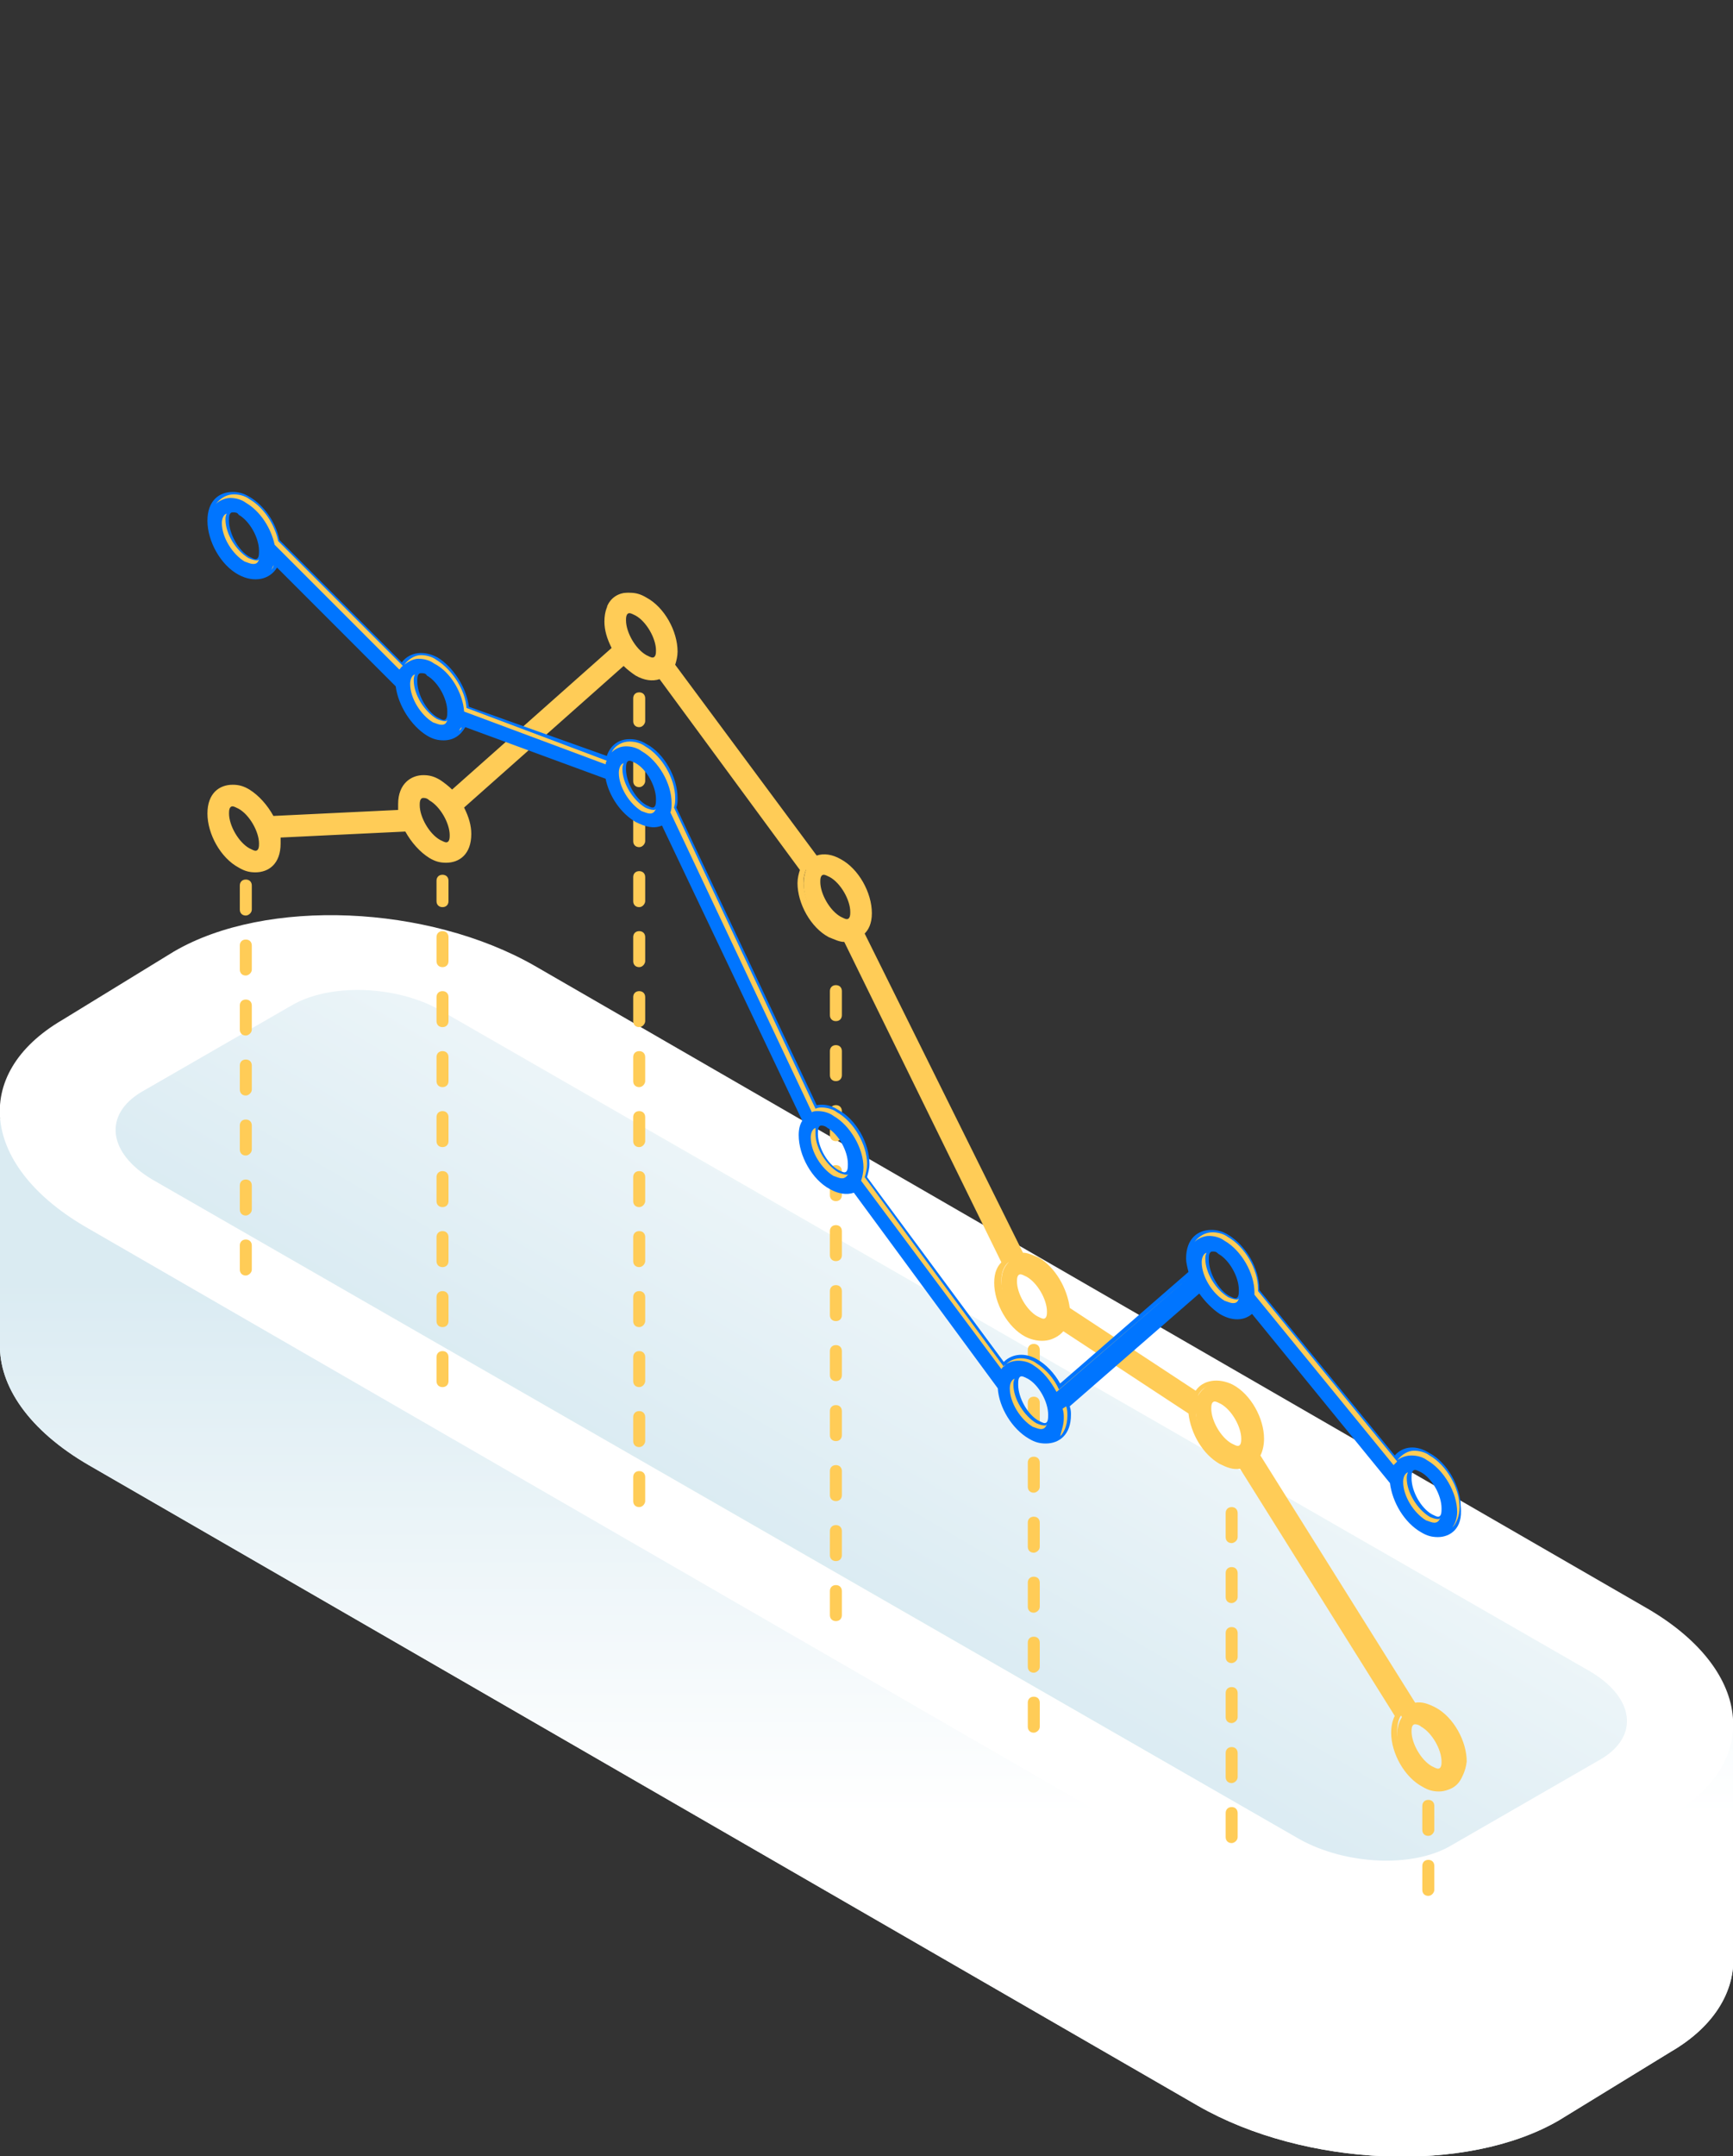 <?xml version="1.0" encoding="UTF-8"?> <svg xmlns="http://www.w3.org/2000/svg" width="160" height="199" viewBox="0 0 160 199" fill="none"><rect x="0" y="0" width="160" height="199" fill="#333333" stroke="none"/> <g clip-path="url(#clip0)"> <path d="M159.999 180.063C160.331 183.496 158.449 186.929 154.242 189.366L143.944 195.678C135.418 200.661 120.47 199.997 110.615 194.349L8.193 135.214C2.657 132.002 -0.111 127.905 -0.001 124.029V103.21L159.999 159.355V180.063Z" fill="url(#paint0_linear)"></path> <path d="M159.999 180.063C160.331 183.496 158.449 186.929 154.242 189.366L143.944 195.678C135.418 200.661 120.47 199.997 110.615 194.349L8.193 135.214C2.657 132.002 -0.111 127.905 -0.001 124.029V103.21L159.999 159.355V180.063Z" fill="url(#paint1_linear)"></path> <path d="M143.943 173.862L154.241 167.55C162.767 162.566 161.77 153.929 151.805 148.281L49.383 89.146C39.528 83.498 24.58 82.834 16.054 87.817L5.756 94.129C-2.77 99.112 -1.773 107.75 8.192 113.398L110.615 172.533C120.469 178.181 135.307 178.735 143.943 173.862Z" fill="white"></path> <path d="M8.193 110.297L110.504 169.432C120.359 175.08 135.307 175.745 143.833 170.761L154.13 164.449C157.341 162.567 159.224 160.13 159.777 157.583C160.442 161.238 158.67 164.892 154.13 167.439L143.943 173.862C135.417 178.845 120.469 178.181 110.615 172.533L8.193 113.287C2.103 109.743 -0.666 105.092 0.22 100.884C0.774 104.206 3.431 107.639 8.193 110.297Z" fill="white"></path> <path d="M133.978 170.318L147.818 162.345C151.362 160.241 150.919 156.697 146.822 154.261L40.856 93.354C36.76 90.918 30.448 90.696 26.905 92.8L13.064 100.774C9.521 102.878 9.964 106.421 14.061 108.858L120.026 169.765C124.234 172.09 130.434 172.422 133.978 170.318Z" fill="url(#paint2_linear)"></path> <path d="M95.444 159.909C95.112 159.909 94.891 159.687 94.891 159.355V157.14C94.891 156.808 95.112 156.586 95.444 156.586C95.776 156.586 95.998 156.808 95.998 157.14V159.355C95.998 159.687 95.666 159.909 95.444 159.909ZM95.444 154.372C95.112 154.372 94.891 154.15 94.891 153.818V151.603C94.891 151.271 95.112 151.049 95.444 151.049C95.776 151.049 95.998 151.271 95.998 151.603V153.818C95.998 154.15 95.666 154.372 95.444 154.372ZM95.444 148.835C95.112 148.835 94.891 148.613 94.891 148.281V146.066C94.891 145.734 95.112 145.512 95.444 145.512C95.776 145.512 95.998 145.734 95.998 146.066V148.281C95.998 148.613 95.666 148.835 95.444 148.835ZM95.444 143.298C95.112 143.298 94.891 143.076 94.891 142.744V140.529C94.891 140.197 95.112 139.975 95.444 139.975C95.776 139.975 95.998 140.197 95.998 140.529V142.744C95.998 143.076 95.666 143.298 95.444 143.298ZM95.444 137.761C95.112 137.761 94.891 137.539 94.891 137.207V134.992C94.891 134.66 95.112 134.438 95.444 134.438C95.776 134.438 95.998 134.66 95.998 134.992V137.207C95.998 137.539 95.666 137.761 95.444 137.761ZM95.444 132.224C95.112 132.224 94.891 132.002 94.891 131.67V129.455C94.891 129.123 95.112 128.901 95.444 128.901C95.776 128.901 95.998 129.123 95.998 129.455V131.67C95.998 132.002 95.666 132.224 95.444 132.224ZM95.444 126.687C95.112 126.687 94.891 126.465 94.891 126.133V124.583C94.891 124.25 95.112 124.029 95.444 124.029C95.776 124.029 95.998 124.25 95.998 124.583V126.133C95.998 126.465 95.666 126.687 95.444 126.687Z" fill="#FFCC57"></path> <path d="M131.87 174.969C131.538 174.969 131.316 174.748 131.316 174.416V172.201C131.316 171.869 131.538 171.647 131.87 171.647C132.202 171.647 132.424 171.869 132.424 172.201V174.416C132.424 174.637 132.202 174.969 131.87 174.969ZM131.87 169.432C131.538 169.432 131.316 169.211 131.316 168.879V166.664C131.316 166.332 131.538 166.11 131.87 166.11C132.202 166.11 132.424 166.332 132.424 166.664V168.879C132.424 169.1 132.202 169.432 131.87 169.432Z" fill="#FFCC57"></path> <path d="M113.714 170.097C113.382 170.097 113.16 169.875 113.16 169.543V167.328C113.16 166.996 113.382 166.774 113.714 166.774C114.046 166.774 114.267 166.996 114.267 167.328V169.543C114.267 169.875 113.935 170.097 113.714 170.097ZM113.714 164.56C113.382 164.56 113.16 164.338 113.16 164.006V161.791C113.16 161.459 113.382 161.237 113.714 161.237C114.046 161.237 114.267 161.459 114.267 161.791V164.006C114.267 164.338 113.935 164.56 113.714 164.56ZM113.714 159.023C113.382 159.023 113.16 158.801 113.16 158.469V156.254C113.16 155.922 113.382 155.7 113.714 155.7C114.046 155.7 114.267 155.922 114.267 156.254V158.469C114.267 158.801 113.935 159.023 113.714 159.023ZM113.714 153.486C113.382 153.486 113.16 153.264 113.16 152.932V150.717C113.16 150.385 113.382 150.163 113.714 150.163C114.046 150.163 114.267 150.385 114.267 150.717V152.932C114.267 153.264 113.935 153.486 113.714 153.486ZM113.714 147.949C113.382 147.949 113.16 147.727 113.16 147.395V145.18C113.16 144.848 113.382 144.626 113.714 144.626C114.046 144.626 114.267 144.848 114.267 145.18V147.395C114.267 147.727 113.935 147.949 113.714 147.949ZM113.714 142.412C113.382 142.412 113.16 142.19 113.16 141.858V139.643C113.16 139.311 113.382 139.089 113.714 139.089C114.046 139.089 114.267 139.311 114.267 139.643V141.858C114.267 142.19 113.935 142.412 113.714 142.412Z" fill="#FFCC57"></path> <path d="M77.175 149.61C76.843 149.61 76.621 149.388 76.621 149.056V146.841C76.621 146.509 76.843 146.288 77.175 146.288C77.507 146.288 77.728 146.509 77.728 146.841V149.056C77.728 149.388 77.507 149.61 77.175 149.61ZM77.175 144.073C76.843 144.073 76.621 143.851 76.621 143.519V141.304C76.621 140.972 76.843 140.751 77.175 140.751C77.507 140.751 77.728 140.972 77.728 141.304V143.519C77.728 143.851 77.507 144.073 77.175 144.073ZM77.175 138.536C76.843 138.536 76.621 138.314 76.621 137.982V135.767C76.621 135.435 76.843 135.214 77.175 135.214C77.507 135.214 77.728 135.435 77.728 135.767V137.982C77.728 138.314 77.507 138.536 77.175 138.536ZM77.175 132.999C76.843 132.999 76.621 132.777 76.621 132.445V130.23C76.621 129.898 76.843 129.677 77.175 129.677C77.507 129.677 77.728 129.898 77.728 130.23V132.445C77.728 132.777 77.507 132.999 77.175 132.999ZM77.175 127.462C76.843 127.462 76.621 127.24 76.621 126.908V124.693C76.621 124.361 76.843 124.14 77.175 124.14C77.507 124.14 77.728 124.361 77.728 124.693V126.908C77.728 127.24 77.507 127.462 77.175 127.462ZM77.175 121.925C76.843 121.925 76.621 121.703 76.621 121.371V119.156C76.621 118.824 76.843 118.603 77.175 118.603C77.507 118.603 77.728 118.824 77.728 119.156V121.371C77.728 121.703 77.507 121.925 77.175 121.925ZM77.175 116.388C76.843 116.388 76.621 116.166 76.621 115.834V113.619C76.621 113.287 76.843 113.066 77.175 113.066C77.507 113.066 77.728 113.287 77.728 113.619V115.834C77.728 116.166 77.507 116.388 77.175 116.388ZM77.175 110.851C76.843 110.851 76.621 110.629 76.621 110.297V108.082C76.621 107.75 76.843 107.528 77.175 107.528C77.507 107.528 77.728 107.75 77.728 108.082V110.297C77.728 110.629 77.507 110.851 77.175 110.851ZM77.175 105.314C76.843 105.314 76.621 105.092 76.621 104.76V102.545C76.621 102.213 76.843 101.991 77.175 101.991C77.507 101.991 77.728 102.213 77.728 102.545V104.76C77.728 105.092 77.507 105.314 77.175 105.314ZM77.175 99.777C76.843 99.777 76.621 99.555 76.621 99.223V97.008C76.621 96.676 76.843 96.454 77.175 96.454C77.507 96.454 77.728 96.676 77.728 97.008V99.223C77.728 99.555 77.507 99.777 77.175 99.777ZM77.175 94.24C76.843 94.24 76.621 94.018 76.621 93.686V91.471C76.621 91.139 76.843 90.918 77.175 90.918C77.507 90.918 77.728 91.139 77.728 91.471V93.686C77.728 94.018 77.507 94.24 77.175 94.24Z" fill="#FFCC57"></path> <path d="M59.015 139.089C58.682 139.089 58.461 138.868 58.461 138.536V136.321C58.461 135.989 58.682 135.767 59.015 135.767C59.347 135.767 59.568 135.989 59.568 136.321V138.536C59.568 138.757 59.347 139.089 59.015 139.089ZM59.015 133.552C58.682 133.552 58.461 133.331 58.461 132.999V130.784C58.461 130.452 58.682 130.23 59.015 130.23C59.347 130.23 59.568 130.452 59.568 130.784V132.999C59.568 133.22 59.347 133.552 59.015 133.552ZM59.015 128.015C58.682 128.015 58.461 127.794 58.461 127.462V125.247C58.461 124.915 58.682 124.693 59.015 124.693C59.347 124.693 59.568 124.915 59.568 125.247V127.462C59.568 127.683 59.347 128.015 59.015 128.015ZM59.015 122.478C58.682 122.478 58.461 122.257 58.461 121.925V119.71C58.461 119.378 58.682 119.156 59.015 119.156C59.347 119.156 59.568 119.378 59.568 119.71V121.925C59.568 122.146 59.347 122.478 59.015 122.478ZM59.015 116.941C58.682 116.941 58.461 116.72 58.461 116.388V114.173C58.461 113.841 58.682 113.619 59.015 113.619C59.347 113.619 59.568 113.841 59.568 114.173V116.388C59.568 116.609 59.347 116.941 59.015 116.941ZM59.015 111.404C58.682 111.404 58.461 111.183 58.461 110.851V108.636C58.461 108.304 58.682 108.082 59.015 108.082C59.347 108.082 59.568 108.304 59.568 108.636V110.851C59.568 111.072 59.347 111.404 59.015 111.404ZM59.015 105.867C58.682 105.867 58.461 105.646 58.461 105.314V103.099C58.461 102.767 58.682 102.545 59.015 102.545C59.347 102.545 59.568 102.767 59.568 103.099V105.314C59.568 105.535 59.347 105.867 59.015 105.867ZM59.015 100.33C58.682 100.33 58.461 100.109 58.461 99.777V97.562C58.461 97.23 58.682 97.008 59.015 97.008C59.347 97.008 59.568 97.23 59.568 97.562V99.777C59.568 99.998 59.347 100.33 59.015 100.33ZM59.015 94.793C58.682 94.793 58.461 94.572 58.461 94.24V92.025C58.461 91.693 58.682 91.471 59.015 91.471C59.347 91.471 59.568 91.693 59.568 92.025V94.24C59.568 94.461 59.347 94.793 59.015 94.793ZM59.015 89.257C58.682 89.257 58.461 89.035 58.461 88.703V86.488C58.461 86.156 58.682 85.934 59.015 85.934C59.347 85.934 59.568 86.156 59.568 86.488V88.703C59.568 88.924 59.347 89.257 59.015 89.257ZM59.015 83.719C58.682 83.719 58.461 83.498 58.461 83.166V80.951C58.461 80.619 58.682 80.397 59.015 80.397C59.347 80.397 59.568 80.619 59.568 80.951V83.166C59.568 83.387 59.347 83.719 59.015 83.719ZM59.015 78.182C58.682 78.182 58.461 77.961 58.461 77.629V75.414C58.461 75.082 58.682 74.86 59.015 74.86C59.347 74.86 59.568 75.082 59.568 75.414V77.629C59.568 77.85 59.347 78.182 59.015 78.182ZM59.015 72.645C58.682 72.645 58.461 72.424 58.461 72.092V69.877C58.461 69.545 58.682 69.323 59.015 69.323C59.347 69.323 59.568 69.545 59.568 69.877V72.092C59.568 72.313 59.347 72.645 59.015 72.645ZM59.015 67.108C58.682 67.108 58.461 66.887 58.461 66.555V64.451C58.461 64.118 58.682 63.897 59.015 63.897C59.347 63.897 59.568 64.118 59.568 64.451V66.555C59.568 66.776 59.347 67.108 59.015 67.108Z" fill="#FFCC57"></path> <path d="M40.854 128.016C40.522 128.016 40.301 127.794 40.301 127.462V125.247C40.301 124.915 40.522 124.693 40.854 124.693C41.187 124.693 41.408 124.915 41.408 125.247V127.462C41.408 127.794 41.187 128.016 40.854 128.016ZM40.854 122.479C40.522 122.479 40.301 122.257 40.301 121.925V119.71C40.301 119.378 40.522 119.156 40.854 119.156C41.187 119.156 41.408 119.378 41.408 119.71V121.925C41.408 122.257 41.187 122.479 40.854 122.479ZM40.854 116.942C40.522 116.942 40.301 116.72 40.301 116.388V114.173C40.301 113.841 40.522 113.619 40.854 113.619C41.187 113.619 41.408 113.841 41.408 114.173V116.388C41.408 116.72 41.187 116.942 40.854 116.942ZM40.854 111.404C40.522 111.404 40.301 111.183 40.301 110.851V108.636C40.301 108.304 40.522 108.082 40.854 108.082C41.187 108.082 41.408 108.304 41.408 108.636V110.851C41.408 111.183 41.187 111.404 40.854 111.404ZM40.854 105.867C40.522 105.867 40.301 105.646 40.301 105.314V103.099C40.301 102.767 40.522 102.545 40.854 102.545C41.187 102.545 41.408 102.767 41.408 103.099V105.314C41.408 105.646 41.187 105.867 40.854 105.867ZM40.854 100.33C40.522 100.33 40.301 100.109 40.301 99.777V97.562C40.301 97.23 40.522 97.008 40.854 97.008C41.187 97.008 41.408 97.23 41.408 97.562V99.777C41.408 100.109 41.187 100.33 40.854 100.33ZM40.854 94.793C40.522 94.793 40.301 94.572 40.301 94.24V92.025C40.301 91.693 40.522 91.471 40.854 91.471C41.187 91.471 41.408 91.693 41.408 92.025V94.24C41.408 94.572 41.187 94.793 40.854 94.793ZM40.854 89.257C40.522 89.257 40.301 89.035 40.301 88.703V86.488C40.301 86.156 40.522 85.934 40.854 85.934C41.187 85.934 41.408 86.156 41.408 86.488V88.703C41.408 89.035 41.187 89.257 40.854 89.257ZM40.854 83.719C40.522 83.719 40.301 83.498 40.301 83.166V81.283C40.301 80.951 40.522 80.73 40.854 80.73C41.187 80.73 41.408 80.951 41.408 81.283V83.166C41.408 83.498 41.187 83.719 40.854 83.719Z" fill="#FFCC57"></path> <path d="M22.694 117.717C22.362 117.717 22.141 117.495 22.141 117.163V114.948C22.141 114.616 22.362 114.394 22.694 114.394C23.026 114.394 23.248 114.616 23.248 114.948V117.163C23.248 117.495 22.916 117.717 22.694 117.717ZM22.694 112.18C22.362 112.18 22.141 111.958 22.141 111.626V109.411C22.141 109.079 22.362 108.857 22.694 108.857C23.026 108.857 23.248 109.079 23.248 109.411V111.626C23.248 111.958 22.916 112.18 22.694 112.18ZM22.694 106.643C22.362 106.643 22.141 106.421 22.141 106.089V103.874C22.141 103.542 22.362 103.32 22.694 103.32C23.026 103.32 23.248 103.542 23.248 103.874V106.089C23.248 106.421 22.916 106.643 22.694 106.643ZM22.694 101.106C22.362 101.106 22.141 100.884 22.141 100.552V98.337C22.141 98.005 22.362 97.783 22.694 97.783C23.026 97.783 23.248 98.005 23.248 98.337V100.552C23.248 100.884 22.916 101.106 22.694 101.106ZM22.694 95.569C22.362 95.569 22.141 95.347 22.141 95.015V92.8C22.141 92.468 22.362 92.246 22.694 92.246C23.026 92.246 23.248 92.468 23.248 92.8V95.015C23.248 95.347 22.916 95.569 22.694 95.569ZM22.694 90.032C22.362 90.032 22.141 89.81 22.141 89.478V87.263C22.141 86.931 22.362 86.709 22.694 86.709C23.026 86.709 23.248 86.931 23.248 87.263V89.478C23.248 89.81 22.916 90.032 22.694 90.032ZM22.694 84.495C22.362 84.495 22.141 84.273 22.141 83.941V81.726C22.141 81.394 22.362 81.172 22.694 81.172C23.026 81.172 23.248 81.394 23.248 81.726V83.941C23.248 84.273 22.916 84.495 22.694 84.495Z" fill="#FFCC57"></path> <path d="M19.375 75.082C19.375 76.854 20.593 78.958 22.143 79.844C22.586 80.176 23.14 80.287 23.583 80.287C24.579 80.287 25.576 79.511 25.576 77.85C25.576 77.629 25.576 77.296 25.465 77.075L37.534 76.521C37.977 77.518 38.863 78.515 39.749 79.068C40.192 79.401 40.745 79.511 41.188 79.511C42.185 79.511 43.181 78.736 43.181 77.075C43.181 76.189 42.96 75.303 42.517 74.528L57.686 61.018C58.019 61.461 58.462 61.793 58.904 62.014C59.347 62.347 59.901 62.457 60.344 62.457C60.565 62.457 60.898 62.457 61.119 62.347L74.406 80.287C74.295 80.619 74.185 81.062 74.185 81.505C74.185 83.276 75.403 85.38 76.953 86.266C77.396 86.599 77.949 86.709 78.392 86.709L93.119 116.499C92.676 116.941 92.455 117.495 92.455 118.381C92.455 120.153 93.673 122.257 95.223 123.143C95.666 123.475 96.219 123.586 96.662 123.586C97.327 123.586 97.991 123.254 98.434 122.478L110.392 130.341C110.503 132.113 111.61 134.106 113.16 134.881C113.603 135.214 114.157 135.324 114.6 135.324C114.711 135.324 114.932 135.324 115.043 135.324L129.437 158.469C129.216 158.801 128.994 159.355 128.994 160.019C128.994 161.791 130.212 163.895 131.763 164.781C132.205 165.113 132.759 165.224 133.202 165.224C134.199 165.224 135.195 164.449 135.195 162.788C135.195 161.016 133.977 158.912 132.427 158.026C131.984 157.694 131.43 157.583 130.987 157.583C130.877 157.583 130.655 157.583 130.545 157.583L116.15 134.438C116.372 134.106 116.593 133.552 116.593 132.888C116.593 131.116 115.375 129.012 113.825 128.126C113.382 127.794 112.828 127.683 112.385 127.683C111.721 127.683 111.057 128.015 110.614 128.791L98.655 120.928C98.544 119.156 97.437 117.274 95.887 116.388C95.444 116.056 94.891 115.945 94.448 115.945L79.5 86.045C79.942 85.602 80.164 85.048 80.164 84.162C80.164 82.391 78.946 80.287 77.396 79.401C76.953 79.068 76.399 78.958 75.956 78.958C75.735 78.958 75.403 78.958 75.181 79.068L62.005 61.35C62.115 61.018 62.226 60.575 62.226 60.132C62.226 58.36 61.008 56.256 59.458 55.37C59.015 55.038 58.462 54.927 58.019 54.927C57.022 54.927 56.026 55.702 56.026 57.363C56.026 58.249 56.247 59.135 56.69 59.91L41.631 73.31C41.299 72.867 40.856 72.535 40.413 72.313C39.97 71.981 39.416 71.87 38.974 71.87C37.977 71.87 36.98 72.645 36.98 74.306C36.98 74.528 36.98 74.86 37.091 75.082L25.022 75.635C24.579 74.639 23.693 73.642 22.808 73.088C22.365 72.756 21.811 72.645 21.368 72.645C20.482 72.756 19.375 73.421 19.375 75.082ZM130.102 159.909C130.102 159.576 130.212 158.912 130.655 158.912C130.877 158.912 131.098 159.023 131.32 159.133C132.427 159.798 133.313 161.348 133.313 162.677C133.313 163.009 133.202 163.674 132.759 163.674C132.538 163.674 132.316 163.563 132.095 163.452C130.987 162.677 130.102 161.127 130.102 159.909ZM111.5 130.009C111.5 129.677 111.61 129.012 112.053 129.012C112.275 129.012 112.496 129.123 112.718 129.234C113.825 129.898 114.711 131.448 114.711 132.777C114.711 133.11 114.6 133.774 114.157 133.774C113.936 133.774 113.714 133.663 113.493 133.552C112.496 132.888 111.5 131.338 111.5 130.009ZM93.673 118.27C93.673 117.938 93.783 117.274 94.226 117.274C94.448 117.274 94.669 117.384 94.891 117.495C95.998 118.16 96.884 119.71 96.884 121.039C96.884 121.371 96.773 122.036 96.33 122.036C96.109 122.036 95.887 121.925 95.666 121.814C94.558 121.15 93.673 119.599 93.673 118.27ZM75.403 81.505C75.403 81.172 75.513 80.508 75.956 80.508C76.178 80.508 76.399 80.619 76.621 80.73C77.728 81.394 78.614 82.944 78.614 84.273C78.614 84.605 78.503 85.27 78.06 85.27C77.839 85.27 77.617 85.159 77.396 85.048C76.399 84.273 75.403 82.723 75.403 81.505ZM57.576 57.252C57.576 56.92 57.686 56.256 58.129 56.256C58.351 56.256 58.572 56.367 58.794 56.477C59.901 57.142 60.787 58.692 60.787 60.021C60.787 60.353 60.676 61.018 60.233 61.018C60.012 61.018 59.79 60.907 59.569 60.796C58.462 60.132 57.576 58.581 57.576 57.252ZM38.42 74.306C38.42 73.974 38.531 73.31 38.974 73.31C39.195 73.31 39.416 73.421 39.638 73.531C40.745 74.196 41.631 75.746 41.631 77.075C41.631 77.407 41.52 78.072 41.077 78.072C40.856 78.072 40.635 77.961 40.413 77.85C39.416 77.186 38.42 75.525 38.42 74.306ZM20.814 75.082C20.814 74.749 20.925 74.085 21.368 74.085C21.59 74.085 21.811 74.196 22.032 74.306C23.14 74.971 24.026 76.521 24.026 77.85C24.026 78.182 23.915 78.847 23.472 78.847C23.25 78.847 23.029 78.736 22.808 78.625C21.811 77.961 20.814 76.411 20.814 75.082Z" fill="#FFCC57"></path> <path d="M132.869 165.335C132.315 165.335 131.872 165.224 131.318 164.892C129.658 164.006 128.44 161.791 128.44 159.909C128.44 159.355 128.55 158.801 128.772 158.358L114.488 135.546C113.824 135.657 113.27 135.435 112.606 135.103C111.055 134.217 109.948 132.334 109.727 130.452L98.1 122.811C97.436 123.807 95.997 124.029 94.668 123.364C93.007 122.479 91.789 120.264 91.789 118.381C91.789 117.384 92.121 116.831 92.453 116.499L77.948 86.931C77.505 86.931 77.062 86.71 76.509 86.488C74.848 85.602 73.63 83.387 73.63 81.505C73.63 81.062 73.741 80.619 73.851 80.287L60.896 62.679C60.232 62.9 59.457 62.79 58.682 62.347C58.35 62.125 57.907 61.793 57.575 61.461L42.848 74.528C43.291 75.414 43.512 76.189 43.512 76.964C43.512 78.847 42.405 79.622 41.187 79.622C40.633 79.622 40.19 79.511 39.637 79.179C38.751 78.625 37.976 77.74 37.422 76.743L25.907 77.297C25.907 77.518 25.907 77.629 25.907 77.85C25.907 79.733 24.799 80.508 23.581 80.508C23.028 80.508 22.585 80.397 22.031 80.065C20.37 79.179 19.152 76.964 19.152 75.082C19.152 73.199 20.26 72.424 21.478 72.424C22.031 72.424 22.474 72.535 23.028 72.867C23.914 73.421 24.689 74.307 25.242 75.303L36.758 74.749C36.758 74.528 36.758 74.417 36.758 74.196C36.758 72.313 37.976 71.538 39.083 71.538C39.637 71.538 40.08 71.649 40.633 71.981C40.965 72.203 41.408 72.535 41.741 72.867L56.467 59.8C56.024 58.914 55.803 58.139 55.803 57.363C55.803 55.481 56.91 54.706 58.128 54.706C58.682 54.706 59.125 54.816 59.678 55.148C61.339 56.034 62.557 58.249 62.557 60.132C62.557 60.575 62.447 61.018 62.336 61.35L75.401 78.958C76.066 78.736 76.841 78.847 77.616 79.29C79.277 80.176 80.495 82.391 80.495 84.273C80.495 85.27 80.163 85.823 79.831 86.156L94.447 115.613C94.889 115.613 95.332 115.834 95.886 116.056C97.436 116.942 98.543 118.935 98.765 120.707L110.391 128.348C111.055 127.351 112.495 127.13 113.824 127.794C115.485 128.68 116.703 130.895 116.703 132.777C116.703 133.331 116.592 133.885 116.37 134.328L130.654 157.14C131.318 157.029 131.872 157.251 132.536 157.583C134.197 158.469 135.415 160.684 135.415 162.566C135.194 164.449 133.976 165.335 132.869 165.335ZM114.82 134.881L114.931 134.992L129.436 158.248L129.325 158.358C129.104 158.691 128.993 159.244 128.993 159.798C128.993 161.459 130.1 163.452 131.651 164.338C132.094 164.56 132.536 164.67 132.979 164.67C133.754 164.67 134.751 164.117 134.751 162.566C134.751 160.905 133.644 158.912 132.094 158.026C131.54 157.694 130.986 157.583 130.433 157.694H130.211L130.1 157.583L115.595 134.328L115.706 134.217C115.927 133.885 116.038 133.331 116.038 132.777C116.038 131.116 114.931 129.123 113.381 128.237C112.273 127.573 111.055 127.794 110.613 128.791L110.502 129.012L98.1 120.928V120.817C97.99 119.156 96.882 117.274 95.554 116.499C95.111 116.277 94.668 116.166 94.225 116.166H94.004L93.893 116.056L79.166 86.045L79.277 85.934C79.72 85.602 79.941 84.938 79.941 84.273C79.941 82.612 78.834 80.619 77.284 79.733C76.62 79.29 75.955 79.29 75.401 79.511L75.18 79.622L61.671 61.35L61.782 61.239C61.893 60.907 62.004 60.575 62.004 60.132C62.004 58.471 60.896 56.477 59.346 55.592C58.903 55.37 58.46 55.259 58.017 55.259C57.242 55.259 56.246 55.813 56.246 57.363C56.246 58.139 56.467 58.914 56.91 59.8L57.021 60.021L41.519 73.864L41.298 73.642C40.965 73.199 40.523 72.867 40.19 72.645C39.748 72.424 39.305 72.313 38.862 72.313C38.087 72.313 37.09 72.867 37.09 74.417C37.09 74.639 37.09 74.86 37.201 75.192L37.312 75.525L24.799 76.078L24.689 75.857C24.246 74.86 23.471 73.974 22.585 73.421C22.142 73.199 21.699 73.088 21.256 73.088C20.481 73.088 19.485 73.642 19.485 75.192C19.485 76.854 20.592 78.847 22.142 79.733C22.585 79.954 23.028 80.065 23.471 80.065C24.246 80.065 25.242 79.511 25.242 77.961C25.242 77.74 25.242 77.518 25.132 77.186L25.021 76.854L37.533 76.3L37.644 76.521C38.087 77.518 38.862 78.404 39.748 78.958C40.19 79.179 40.633 79.29 41.076 79.29C41.851 79.29 42.848 78.736 42.848 77.186C42.848 76.411 42.626 75.635 42.184 74.749L42.073 74.528L57.575 60.685L57.796 60.907C58.128 61.35 58.571 61.682 58.903 61.904C59.568 62.347 60.232 62.347 60.786 62.125L61.007 62.014L74.516 80.176L74.405 80.287C74.294 80.619 74.183 80.951 74.183 81.394C74.183 83.055 75.291 85.048 76.841 85.934C77.284 86.156 77.727 86.266 78.17 86.266H78.391L93.228 116.388L93.118 116.499C92.675 116.831 92.453 117.495 92.453 118.16C92.453 119.821 93.561 121.814 95.111 122.7C96.218 123.364 97.436 123.143 97.879 122.146L97.99 121.925L98.211 122.146L109.948 129.898L110.28 129.455L110.391 130.23C110.502 131.891 111.609 133.774 112.938 134.549C113.381 134.771 113.824 134.992 114.267 134.992C114.377 134.992 114.488 134.992 114.599 134.992L114.82 134.881ZM132.869 163.895C132.647 163.895 132.315 163.785 131.983 163.674C130.765 163.009 129.768 161.348 129.768 159.909C129.768 159.133 130.1 158.691 130.654 158.691C130.876 158.691 131.208 158.801 131.54 158.912C132.758 159.576 133.754 161.238 133.754 162.677C133.754 163.342 133.422 163.895 132.869 163.895ZM130.654 159.133C130.322 159.133 130.322 159.576 130.322 159.798C130.322 160.905 131.208 162.456 132.204 163.009C132.426 163.12 132.647 163.231 132.758 163.231C133.09 163.231 133.09 162.788 133.09 162.566C133.09 161.459 132.204 159.909 131.208 159.355C131.097 159.244 130.876 159.133 130.654 159.133ZM114.267 133.995C114.045 133.995 113.713 133.885 113.381 133.774C112.163 133.11 111.166 131.448 111.166 130.009C111.166 129.234 111.498 128.791 112.052 128.791C112.273 128.791 112.606 128.901 112.938 129.012C114.156 129.677 115.152 131.338 115.152 132.777C115.152 133.553 114.82 133.995 114.267 133.995ZM112.163 129.344C111.831 129.344 111.831 129.787 111.831 130.009C111.831 131.116 112.716 132.667 113.713 133.22C113.934 133.331 114.156 133.442 114.267 133.442C114.599 133.442 114.599 132.999 114.599 132.777C114.599 131.67 113.713 130.12 112.716 129.566C112.495 129.455 112.273 129.344 112.163 129.344ZM96.329 122.257C96.107 122.257 95.775 122.146 95.443 122.036C94.225 121.371 93.228 119.71 93.228 118.27C93.228 117.495 93.561 117.052 94.114 117.052C94.336 117.052 94.668 117.163 95 117.274C96.218 117.938 97.215 119.599 97.215 121.039C97.215 121.814 96.882 122.257 96.329 122.257ZM94.225 117.606C93.893 117.606 93.893 118.049 93.893 118.27C93.893 119.378 94.779 120.928 95.775 121.482C95.997 121.593 96.218 121.703 96.329 121.703C96.661 121.703 96.661 121.26 96.661 121.039C96.661 119.931 95.775 118.381 94.779 117.827C94.557 117.717 94.336 117.606 94.225 117.606ZM78.17 85.491C77.948 85.491 77.616 85.381 77.284 85.27C76.066 84.605 75.069 82.944 75.069 81.505C75.069 80.73 75.401 80.287 75.955 80.287C76.177 80.287 76.509 80.397 76.841 80.508C78.059 81.172 79.055 82.834 79.055 84.273C79.055 85.048 78.723 85.491 78.17 85.491ZM76.066 80.73C75.734 80.73 75.734 81.172 75.734 81.394C75.734 82.501 76.62 84.052 77.616 84.605C77.838 84.716 78.059 84.827 78.17 84.827C78.502 84.827 78.502 84.384 78.502 84.162C78.502 83.055 77.616 81.505 76.62 80.951C76.398 80.84 76.177 80.73 76.066 80.73ZM23.581 79.068C23.36 79.068 23.028 78.958 22.696 78.847C21.478 78.183 20.481 76.521 20.481 75.082C20.481 74.307 20.813 73.864 21.367 73.864C21.588 73.864 21.921 73.974 22.253 74.085C23.471 74.749 24.467 76.411 24.467 77.85C24.467 78.625 24.135 79.068 23.581 79.068ZM21.478 74.417C21.145 74.417 21.145 74.86 21.145 75.082C21.145 76.189 22.031 77.74 23.028 78.293C23.249 78.404 23.471 78.515 23.581 78.515C23.914 78.515 23.914 78.072 23.914 77.85C23.914 76.743 23.028 75.192 22.031 74.639C21.81 74.528 21.588 74.417 21.478 74.417ZM41.187 78.293C40.965 78.293 40.633 78.183 40.301 78.072C39.083 77.407 38.087 75.746 38.087 74.307C38.087 73.531 38.419 73.088 38.972 73.088C39.194 73.088 39.526 73.199 39.858 73.31C41.076 73.974 42.073 75.635 42.073 77.075C42.073 77.85 41.741 78.293 41.187 78.293ZM39.083 73.642C38.751 73.642 38.751 74.085 38.751 74.307C38.751 75.414 39.637 76.964 40.633 77.518C40.855 77.629 41.076 77.74 41.187 77.74C41.519 77.74 41.519 77.296 41.519 77.075C41.519 75.968 40.633 74.417 39.637 73.864C39.415 73.642 39.194 73.642 39.083 73.642ZM60.232 61.35C60.011 61.35 59.678 61.239 59.346 61.129C58.128 60.464 57.132 58.803 57.132 57.363C57.132 56.588 57.464 56.145 58.017 56.145C58.239 56.145 58.571 56.256 58.903 56.367C60.121 57.031 61.118 58.692 61.118 60.132C61.118 60.796 60.786 61.35 60.232 61.35ZM58.128 56.588C57.796 56.588 57.796 57.031 57.796 57.253C57.796 58.36 58.682 59.91 59.678 60.464C59.9 60.575 60.121 60.685 60.232 60.685C60.564 60.685 60.564 60.243 60.564 60.021C60.564 58.914 59.678 57.363 58.682 56.81C58.46 56.699 58.239 56.588 58.128 56.588Z" fill="#FFCC57"></path> <path d="M56.578 60.243L41.408 73.753C41.076 73.31 40.633 72.978 40.19 72.756C39.747 72.424 39.194 72.313 38.751 72.313C38.086 72.313 37.533 72.645 37.09 73.199C37.422 72.313 38.197 71.87 38.972 71.87C39.415 71.87 39.969 71.981 40.412 72.313C40.855 72.535 41.297 72.867 41.63 73.31L56.467 60.132C56.578 60.132 56.578 60.243 56.578 60.243Z" fill="#FFCC57"></path> <path d="M132.646 164.006C132.424 164.006 132.203 163.895 131.981 163.785C130.874 163.12 129.988 161.57 129.988 160.241C129.988 160.019 129.988 159.576 130.21 159.355C130.21 159.466 130.21 159.687 130.21 159.798C130.21 161.016 131.096 162.677 132.203 163.342C132.424 163.452 132.756 163.563 132.867 163.563C132.978 163.563 133.089 163.563 133.199 163.452C133.089 163.785 132.978 164.006 132.646 164.006Z" fill="#FFCC57"></path> <path d="M114.044 134.217C113.823 134.217 113.601 134.106 113.38 133.995C112.273 133.331 111.387 131.78 111.387 130.452C111.387 130.23 111.387 129.787 111.608 129.566C111.608 129.676 111.608 129.898 111.608 130.009C111.608 131.227 112.494 132.888 113.601 133.552C113.823 133.663 114.155 133.774 114.266 133.774C114.376 133.774 114.487 133.774 114.598 133.663C114.487 133.885 114.376 134.217 114.044 134.217Z" fill="#FFCC57"></path> <path d="M36.868 75.525L24.799 76.079C24.356 75.082 23.471 74.085 22.585 73.531C22.142 73.199 21.588 73.088 21.145 73.088C20.481 73.088 19.927 73.421 19.484 73.974C19.817 73.088 20.592 72.645 21.367 72.645C21.81 72.645 22.363 72.756 22.806 73.088C23.692 73.642 24.467 74.528 25.021 75.635L36.758 75.082C36.868 75.303 36.868 75.414 36.868 75.525Z" fill="#FFCC57"></path> <path d="M23.361 79.29C23.139 79.29 22.918 79.179 22.696 79.068C21.589 78.404 20.703 76.853 20.703 75.525C20.703 75.303 20.703 74.86 20.925 74.639C20.925 74.749 20.925 74.971 20.925 75.082C20.925 76.3 21.81 77.961 22.918 78.625C23.139 78.736 23.471 78.847 23.582 78.847C23.693 78.847 23.803 78.847 23.914 78.736C23.914 78.957 23.693 79.29 23.361 79.29Z" fill="#FFCC57"></path> <path d="M40.966 78.515C40.745 78.515 40.523 78.404 40.302 78.293C39.194 77.629 38.309 76.078 38.309 74.749C38.309 74.528 38.309 74.085 38.53 73.864C38.53 73.974 38.53 74.196 38.53 74.306C38.53 75.525 39.416 77.186 40.523 77.85C40.745 77.961 41.077 78.072 41.188 78.072C41.298 78.072 41.409 78.072 41.52 77.961C41.409 78.182 41.298 78.515 40.966 78.515Z" fill="#FFCC57"></path> <path d="M96.107 122.478C95.885 122.478 95.664 122.368 95.442 122.257C94.335 121.593 93.449 120.042 93.449 118.713C93.449 118.492 93.449 118.049 93.671 117.827C93.671 117.938 93.671 118.16 93.671 118.27C93.671 119.488 94.556 121.15 95.664 121.814C95.885 121.925 96.217 122.036 96.328 122.036C96.439 122.036 96.55 122.036 96.66 121.925C96.66 122.146 96.439 122.478 96.107 122.478Z" fill="#FFCC57"></path> <path d="M92.672 116.831C92.561 116.941 92.451 117.052 92.34 117.163C92.451 116.941 92.451 116.831 92.561 116.72L92.672 116.831Z" fill="#FFCC57"></path> <path d="M77.95 85.602C77.729 85.602 77.507 85.491 77.286 85.38C76.179 84.716 75.293 83.166 75.293 81.837C75.293 81.615 75.293 81.172 75.514 80.951C75.514 81.062 75.514 81.283 75.514 81.394C75.514 82.612 76.4 84.273 77.507 84.938C77.729 85.048 78.061 85.159 78.172 85.159C78.283 85.159 78.393 85.159 78.504 85.048C78.393 85.38 78.283 85.602 77.95 85.602Z" fill="#FFCC57"></path> <path d="M25.356 78.293C25.356 78.072 25.356 77.739 25.245 77.518H25.466C25.466 77.629 25.466 77.739 25.466 77.85C25.466 78.514 25.356 78.957 25.023 79.4C25.356 79.068 25.356 78.736 25.356 78.293Z" fill="#FFCC57"></path> <path d="M134.641 163.009C134.641 161.238 133.423 159.133 131.872 158.248C131.43 157.915 130.876 157.805 130.433 157.805C130.322 157.805 130.101 157.805 129.99 157.805L115.596 134.66C115.817 134.328 116.039 133.774 116.039 133.11C116.039 131.338 114.821 129.234 113.27 128.348C112.828 128.016 112.274 127.905 111.831 127.905C111.167 127.905 110.502 128.237 110.059 129.012L98.101 121.15C97.99 119.378 96.883 117.495 95.333 116.609C94.89 116.277 94.336 116.166 93.893 116.166L79.277 86.488C79.388 86.377 79.499 86.266 79.609 86.156L94.225 115.834C94.668 115.834 95.111 115.945 95.665 116.277C97.104 117.163 98.322 119.046 98.433 120.817L110.392 128.68C110.724 127.905 111.499 127.573 112.163 127.573C112.606 127.573 113.16 127.683 113.603 128.016C115.153 128.901 116.371 131.006 116.371 132.777C116.371 133.442 116.149 133.995 115.928 134.328L130.322 157.472C130.433 157.472 130.544 157.472 130.765 157.472C131.208 157.472 131.762 157.583 132.205 157.915C133.755 158.801 134.973 160.905 134.973 162.677C134.973 163.342 134.862 163.785 134.53 164.228C134.641 163.785 134.641 163.452 134.641 163.009Z" fill="#FFCC57"></path> <path d="M42.957 77.518C42.957 76.632 42.736 75.746 42.293 74.971L42.625 74.749C43.068 75.525 43.289 76.3 43.289 77.075C43.289 77.74 43.179 78.183 42.847 78.625C42.957 78.293 42.957 77.961 42.957 77.518Z" fill="#FFCC57"></path> <path d="M60.009 61.461C59.788 61.461 59.566 61.35 59.345 61.239C58.237 60.575 57.352 59.024 57.352 57.696C57.352 57.474 57.352 57.031 57.573 56.81C57.573 56.92 57.573 57.142 57.573 57.252C57.573 58.471 58.459 60.132 59.566 60.796C59.788 60.907 60.12 61.018 60.23 61.018C60.341 61.018 60.452 61.018 60.563 60.907C60.563 61.239 60.452 61.461 60.009 61.461Z" fill="#FFCC57"></path> <path d="M79.94 84.605C79.94 82.834 78.722 80.73 77.172 79.844C76.729 79.511 76.176 79.401 75.733 79.401C75.511 79.401 75.179 79.401 74.958 79.511L61.67 61.571C61.781 61.239 61.892 60.796 61.892 60.353C61.892 58.581 60.674 56.477 59.124 55.592C58.681 55.259 58.127 55.148 57.684 55.148C57.02 55.148 56.466 55.481 56.023 56.034C56.356 55.148 57.131 54.706 57.906 54.706C58.349 54.706 58.902 54.816 59.345 55.148C60.895 56.034 62.113 58.139 62.113 59.91C62.113 60.464 62.003 60.796 61.892 61.129L75.179 79.068C75.401 78.958 75.622 78.958 75.954 78.958C76.397 78.958 76.951 79.068 77.394 79.401C78.944 80.287 80.162 82.391 80.162 84.162C80.162 84.827 80.051 85.27 79.719 85.713C79.94 85.381 79.94 85.048 79.94 84.605Z" fill="#FFCC57"></path> <path d="M19.484 47.95C19.484 49.722 20.702 51.826 22.253 52.712C22.695 53.044 23.249 53.155 23.692 53.155C24.467 53.155 25.242 52.712 25.574 51.826L36.868 63.122C36.979 64.783 38.197 66.665 39.637 67.551C40.08 67.884 40.633 67.994 41.076 67.994C41.851 67.994 42.516 67.551 42.848 66.776L56.135 71.76C56.467 73.31 57.464 74.971 58.792 75.746C59.235 76.078 59.789 76.189 60.232 76.189C60.564 76.189 60.896 76.078 61.228 75.968L74.183 103.321C73.962 103.653 73.851 104.096 73.851 104.649C73.851 106.421 75.069 108.525 76.619 109.411C77.062 109.743 77.616 109.854 78.059 109.854C78.28 109.854 78.612 109.854 78.834 109.743L92.232 127.905L92.343 127.794C92.343 129.566 93.561 131.67 95.111 132.556C95.554 132.888 96.107 132.999 96.55 132.999C97.547 132.999 98.543 132.224 98.543 130.563C98.543 130.23 98.543 130.009 98.433 129.677L110.723 118.935C111.166 119.821 111.941 120.596 112.716 121.039C113.159 121.371 113.713 121.482 114.156 121.482C114.709 121.482 115.152 121.26 115.595 120.817L128.661 136.764C128.772 138.425 129.99 140.418 131.429 141.194C131.872 141.526 132.426 141.637 132.868 141.637C133.865 141.637 134.862 140.861 134.862 139.2C134.862 137.428 133.644 135.324 132.093 134.438C131.65 134.106 131.097 133.996 130.654 133.996C129.99 133.996 129.436 134.328 128.993 134.881L116.149 119.156C116.149 119.046 116.149 119.046 116.149 118.935C116.149 117.163 114.931 115.059 113.381 114.173C112.938 113.841 112.384 113.73 111.941 113.73C110.945 113.73 109.948 114.505 109.948 116.166C109.948 116.609 110.059 117.052 110.169 117.495L97.879 128.126C97.325 127.13 96.661 126.244 95.775 125.69C95.332 125.358 94.778 125.247 94.336 125.247C93.782 125.247 93.118 125.469 92.785 126.022L79.83 108.636C79.941 108.304 80.052 107.861 80.052 107.418C80.052 105.646 78.834 103.542 77.284 102.656C76.841 102.324 76.287 102.213 75.844 102.213C75.623 102.213 75.401 102.213 75.291 102.324L62.225 74.528C62.336 74.307 62.336 73.974 62.336 73.642C62.336 71.87 61.118 69.766 59.567 68.88C59.124 68.548 58.571 68.437 58.128 68.437C57.242 68.437 56.467 68.991 56.135 70.099L43.069 65.337C42.958 63.675 41.851 61.682 40.301 60.907C39.858 60.575 39.304 60.464 38.861 60.464C38.197 60.464 37.533 60.796 37.09 61.461L25.574 49.833C25.242 48.283 24.246 46.732 22.917 45.957C22.474 45.625 21.92 45.514 21.477 45.514C20.481 45.514 19.484 46.289 19.484 47.95ZM129.99 136.432C129.99 136.1 130.1 135.435 130.654 135.435C130.875 135.435 131.097 135.546 131.429 135.657C132.536 136.321 133.533 137.871 133.533 139.2C133.533 139.533 133.422 140.197 132.868 140.197C132.647 140.197 132.426 140.086 132.093 139.975C130.875 139.311 129.99 137.65 129.99 136.432ZM111.387 116.166C111.387 115.834 111.498 115.17 112.052 115.17C112.273 115.17 112.495 115.28 112.827 115.391C113.934 116.056 114.931 117.606 114.931 118.935C114.931 119.267 114.82 119.932 114.266 119.932C114.045 119.932 113.823 119.821 113.491 119.71C112.273 119.046 111.387 117.495 111.387 116.166ZM93.671 127.794C93.671 127.462 93.782 126.797 94.336 126.797C94.557 126.797 94.778 126.908 95.111 127.019C96.218 127.683 97.215 129.234 97.215 130.563C97.215 130.895 97.104 131.559 96.55 131.559C96.329 131.559 96.107 131.448 95.775 131.338C94.557 130.673 93.671 129.012 93.671 127.794ZM75.291 104.649C75.291 104.317 75.401 103.653 75.955 103.653C76.176 103.653 76.398 103.763 76.73 103.874C77.837 104.539 78.834 106.089 78.834 107.418C78.834 107.75 78.723 108.415 78.169 108.415C77.948 108.415 77.727 108.304 77.394 108.193C76.176 107.529 75.291 105.868 75.291 104.649ZM57.464 70.874C57.464 70.541 57.574 69.877 58.128 69.877C58.349 69.877 58.571 69.988 58.903 70.099C60.01 70.763 61.007 72.313 61.007 73.642C61.007 73.974 60.896 74.639 60.343 74.639C60.121 74.639 59.9 74.528 59.567 74.417C58.46 73.864 57.464 72.203 57.464 70.874ZM38.308 62.79C38.308 62.457 38.419 61.793 38.972 61.793C39.194 61.793 39.415 61.904 39.747 62.014C40.855 62.679 41.851 64.229 41.851 65.558C41.851 65.89 41.74 66.555 41.187 66.555C40.965 66.555 40.744 66.444 40.412 66.333C39.194 65.669 38.308 64.118 38.308 62.79ZM20.924 47.95C20.924 47.618 21.035 46.954 21.588 46.954C21.81 46.954 22.031 47.065 22.363 47.175C23.471 47.84 24.467 49.39 24.467 50.719C24.467 51.051 24.356 51.716 23.803 51.716C23.581 51.716 23.36 51.605 23.028 51.494C21.81 50.83 20.924 49.279 20.924 47.95Z" fill="#0075FF"></path> <path d="M132.758 141.858C132.204 141.858 131.761 141.747 131.208 141.415C129.658 140.529 128.55 138.647 128.329 136.875L115.595 121.26C114.82 121.925 113.713 121.925 112.606 121.26C111.941 120.817 111.277 120.153 110.723 119.378L98.765 129.787C98.876 130.12 98.876 130.341 98.876 130.562C98.876 132.445 97.768 133.22 96.55 133.22C95.997 133.22 95.554 133.11 95 132.777C93.45 131.891 92.232 129.898 92.121 128.126L78.834 110.076C78.17 110.297 77.395 110.186 76.62 109.743C74.959 108.857 73.741 106.643 73.741 104.76C73.741 104.206 73.851 103.763 74.073 103.431L61.118 76.189C60.343 76.521 59.568 76.3 58.682 75.857C57.353 75.082 56.246 73.531 55.914 71.87L42.959 67.108C42.516 67.884 41.851 68.326 40.965 68.326C40.412 68.326 39.969 68.216 39.415 67.884C37.976 66.998 36.758 65.115 36.536 63.343L25.575 52.38C24.91 53.487 23.471 53.82 22.031 53.044C20.37 52.158 19.152 49.944 19.152 48.061C19.152 46.178 20.26 45.403 21.478 45.403C22.031 45.403 22.474 45.514 23.028 45.846C24.357 46.621 25.464 48.172 25.796 49.833L37.09 61.128C37.865 60.132 39.194 60.021 40.412 60.685C41.851 61.571 43.069 63.454 43.291 65.226L56.024 69.766C56.356 68.769 57.132 68.216 58.128 68.216C58.682 68.216 59.125 68.326 59.678 68.659C61.339 69.545 62.557 71.76 62.557 73.642C62.557 73.974 62.557 74.196 62.447 74.528L75.401 101.992C76.066 101.881 76.73 101.992 77.395 102.434C79.055 103.32 80.273 105.535 80.273 107.418C80.273 107.861 80.163 108.193 80.052 108.636L92.675 125.69C93.45 124.915 94.668 124.804 95.775 125.468C96.55 125.911 97.325 126.687 97.879 127.683L109.727 117.384C109.616 116.941 109.505 116.498 109.505 116.166C109.505 114.284 110.613 113.508 111.831 113.508C112.384 113.508 112.827 113.619 113.381 113.951C115.042 114.948 116.26 117.052 116.26 118.935V119.046L128.772 134.328C129.547 133.442 130.765 133.331 131.983 134.106C133.644 134.992 134.862 137.207 134.862 139.089C135.083 141.083 133.865 141.858 132.758 141.858ZM115.595 120.374L128.882 136.653V136.764C128.993 138.425 130.1 140.197 131.429 140.972C131.872 141.194 132.315 141.415 132.758 141.415C133.533 141.415 134.53 140.861 134.53 139.311C134.53 137.65 133.422 135.657 131.872 134.771C130.765 134.106 129.658 134.328 129.215 135.103L128.993 135.435L115.817 119.378V119.156V119.046C115.817 117.384 114.709 115.391 113.159 114.505C112.716 114.284 112.273 114.062 111.831 114.062C111.055 114.062 110.059 114.616 110.059 116.166C110.059 116.609 110.17 116.941 110.28 117.384V117.606L110.17 117.717L97.657 128.569L97.547 128.237C96.993 127.24 96.329 126.354 95.554 125.911C94.557 125.358 93.45 125.468 92.896 126.244L92.675 126.576L92.453 126.244L79.498 108.636L79.609 108.525C79.72 108.193 79.831 107.861 79.831 107.418C79.831 105.757 78.723 103.763 77.173 102.877C76.73 102.656 76.287 102.434 75.844 102.434C75.734 102.434 75.512 102.434 75.291 102.545L75.069 102.656L61.893 74.639V74.528C62.004 74.196 62.004 73.974 62.004 73.753C62.004 72.092 60.896 70.098 59.346 69.212C58.903 68.991 58.46 68.769 58.017 68.769C57.353 68.769 56.578 69.102 56.356 70.209L56.246 70.541L42.626 65.447V65.226C42.516 63.565 41.408 61.793 39.969 60.907C38.862 60.242 37.754 60.464 37.201 61.461L36.979 61.793L25.353 50.054V49.944C25.021 48.393 24.024 46.954 22.806 46.178C22.363 45.957 21.921 45.736 21.478 45.736C20.703 45.736 19.706 46.289 19.706 47.84C19.706 49.501 20.813 51.494 22.363 52.38C23.581 53.044 24.799 52.712 25.242 51.605L25.353 51.162L37.09 62.9V63.011C37.201 64.672 38.308 66.444 39.637 67.219C40.855 67.884 42.073 67.551 42.516 66.555L42.626 66.333L56.467 71.538V71.649C56.689 73.199 57.796 74.749 59.014 75.414C59.789 75.857 60.453 75.968 61.118 75.635L61.339 75.525L74.405 103.32L74.294 103.431C74.073 103.763 73.962 104.206 73.962 104.649C73.962 106.31 75.069 108.304 76.62 109.19C77.284 109.633 77.948 109.743 78.613 109.411L78.834 109.3L78.945 109.522L92.121 127.462L92.453 127.24V127.794C92.453 129.455 93.671 131.448 95.111 132.334C95.554 132.556 95.997 132.777 96.44 132.777C97.215 132.777 98.211 132.224 98.211 130.673C98.211 130.452 98.211 130.12 98.1 129.787V129.677L110.834 118.603L111.055 118.935C111.498 119.821 112.163 120.485 112.938 120.928C113.934 121.482 114.931 121.482 115.485 120.817L115.595 120.374ZM132.758 140.418C132.536 140.418 132.204 140.308 131.872 140.197C130.654 139.532 129.658 137.761 129.658 136.432C129.658 135.657 129.99 135.103 130.543 135.103C130.765 135.103 131.097 135.214 131.429 135.324C132.647 135.989 133.644 137.761 133.644 139.089C133.644 139.975 133.312 140.418 132.758 140.418ZM130.654 135.657C130.322 135.657 130.322 136.099 130.322 136.432C130.322 137.65 131.208 139.2 132.204 139.754C132.426 139.865 132.647 139.975 132.758 139.975C133.09 139.975 133.09 139.532 133.09 139.2C133.09 137.982 132.204 136.432 131.208 135.878C130.986 135.767 130.765 135.657 130.654 135.657ZM96.44 131.781C96.218 131.781 95.886 131.67 95.554 131.559C94.336 130.895 93.339 129.123 93.339 127.794C93.339 127.019 93.671 126.465 94.225 126.465C94.447 126.465 94.779 126.576 95.111 126.687C96.329 127.351 97.325 129.123 97.325 130.452C97.325 131.338 96.993 131.781 96.44 131.781ZM94.336 127.019C94.004 127.019 94.004 127.462 94.004 127.794C94.004 129.012 94.889 130.562 95.886 131.116C96.107 131.227 96.329 131.338 96.44 131.338C96.772 131.338 96.772 130.895 96.772 130.562C96.772 129.344 95.886 127.794 94.889 127.24C94.668 127.13 94.447 127.019 94.336 127.019ZM114.156 120.264C113.934 120.264 113.602 120.153 113.27 120.042C112.052 119.378 111.055 117.606 111.055 116.277C111.055 115.502 111.388 114.948 111.941 114.948C112.163 114.948 112.495 115.059 112.827 115.17C114.045 115.834 115.042 117.606 115.042 118.935C115.042 119.821 114.709 120.264 114.156 120.264ZM111.941 115.502C111.609 115.502 111.609 115.945 111.609 116.277C111.609 117.495 112.495 119.046 113.491 119.599C113.713 119.71 113.934 119.821 114.045 119.821C114.377 119.821 114.377 119.378 114.377 119.046C114.377 117.827 113.491 116.277 112.495 115.723C112.273 115.502 112.163 115.502 111.941 115.502ZM78.059 108.636C77.838 108.636 77.505 108.525 77.173 108.414C75.955 107.75 74.959 105.978 74.959 104.649C74.959 103.874 75.291 103.32 75.844 103.32C76.066 103.32 76.398 103.431 76.73 103.542C77.948 104.206 78.945 105.978 78.945 107.307C78.945 108.193 78.613 108.636 78.059 108.636ZM75.844 103.874C75.512 103.874 75.512 104.317 75.512 104.649C75.512 105.867 76.398 107.418 77.395 107.971C77.616 108.082 77.838 108.193 77.948 108.193C78.28 108.193 78.28 107.75 78.28 107.418C78.28 106.2 77.395 104.649 76.398 104.096C76.287 103.985 76.066 103.874 75.844 103.874ZM60.343 74.971C60.121 74.971 59.789 74.86 59.457 74.749C58.239 74.085 57.242 72.313 57.242 70.984C57.242 70.209 57.575 69.655 58.128 69.655C58.35 69.655 58.682 69.766 59.014 69.877C60.232 70.541 61.228 72.313 61.228 73.642C61.228 74.528 60.896 74.971 60.343 74.971ZM58.128 70.209C57.796 70.209 57.796 70.652 57.796 70.984C57.796 72.202 58.682 73.753 59.678 74.306C59.9 74.417 60.121 74.528 60.232 74.528C60.564 74.528 60.564 74.085 60.564 73.753C60.564 72.535 59.678 70.984 58.682 70.431C58.46 70.32 58.239 70.209 58.128 70.209ZM41.076 66.887C40.855 66.887 40.523 66.776 40.19 66.665C38.972 66.001 37.976 64.229 37.976 62.9C37.976 62.125 38.308 61.571 38.862 61.571C39.083 61.571 39.415 61.682 39.748 61.793C40.965 62.457 41.962 64.229 41.962 65.558C41.962 66.333 41.63 66.887 41.076 66.887ZM38.862 62.125C38.529 62.125 38.529 62.568 38.529 62.9C38.529 64.118 39.415 65.669 40.412 66.222C40.633 66.333 40.855 66.444 40.965 66.444C41.298 66.444 41.298 66.001 41.298 65.669C41.298 64.451 40.412 62.9 39.415 62.347C39.305 62.125 39.083 62.125 38.862 62.125ZM23.692 52.048C23.471 52.048 23.139 51.937 22.806 51.826C21.588 51.162 20.592 49.39 20.592 48.061C20.592 47.286 20.924 46.732 21.478 46.732C21.699 46.732 22.031 46.843 22.363 46.954C23.581 47.618 24.578 49.39 24.578 50.719C24.578 51.494 24.246 52.048 23.692 52.048ZM21.478 47.286C21.145 47.286 21.145 47.729 21.145 48.061C21.145 49.279 22.031 50.83 23.028 51.383C23.249 51.494 23.471 51.605 23.581 51.605C23.914 51.605 23.914 51.162 23.914 50.83C23.914 49.611 23.028 48.061 22.031 47.507C21.921 47.286 21.699 47.286 21.478 47.286Z" fill="#0075FF"></path> <path d="M96.109 131.891C95.888 131.891 95.666 131.781 95.334 131.67C94.227 131.005 93.231 129.455 93.231 128.126C93.231 127.794 93.341 127.351 93.673 127.24C93.563 127.462 93.563 127.683 93.563 127.794C93.563 129.123 94.559 130.673 95.666 131.338C95.888 131.448 96.22 131.559 96.442 131.559C96.552 131.559 96.552 131.559 96.663 131.448C96.552 131.67 96.442 131.891 96.109 131.891Z" fill="#FFCC57"></path> <path d="M109.839 117.827L97.548 128.458C96.995 127.461 96.33 126.576 95.445 126.022C95.002 125.69 94.448 125.579 94.005 125.579C93.451 125.579 92.787 125.8 92.455 126.354L79.5 108.968C79.611 108.636 79.721 108.193 79.721 107.75C79.721 105.978 78.503 103.874 76.953 102.988C76.51 102.656 75.957 102.545 75.514 102.545C75.292 102.545 75.071 102.545 74.96 102.656L61.894 74.971C62.005 74.749 62.005 74.417 62.005 74.085C62.005 72.313 60.787 70.209 59.237 69.323C58.794 68.991 58.24 68.88 57.797 68.88C57.244 68.88 56.801 69.102 56.469 69.434C56.801 68.769 57.465 68.437 58.13 68.437C58.573 68.437 59.126 68.548 59.569 68.88C61.119 69.766 62.337 71.87 62.337 73.642C62.337 73.974 62.337 74.195 62.227 74.528L75.292 102.323C75.514 102.213 75.735 102.213 75.846 102.213C76.289 102.213 76.843 102.323 77.285 102.656C78.835 103.542 80.053 105.646 80.053 107.418C80.053 107.86 79.943 108.303 79.832 108.636L92.676 126.133C93.119 125.579 93.673 125.357 94.227 125.357C94.669 125.357 95.223 125.468 95.666 125.8C96.552 126.354 97.327 127.24 97.77 128.237L109.839 117.827Z" fill="#FFCC57"></path> <path d="M77.731 108.747C77.509 108.747 77.288 108.636 76.955 108.525C75.848 107.861 74.852 106.31 74.852 104.981C74.852 104.649 74.962 104.206 75.294 104.095C75.294 104.206 75.294 104.428 75.294 104.649C75.294 105.978 76.291 107.528 77.398 108.193C77.62 108.304 77.952 108.414 78.173 108.414C78.284 108.414 78.284 108.414 78.395 108.304C78.173 108.525 78.063 108.747 77.731 108.747Z" fill="#FFCC57"></path> <path d="M55.915 70.541L42.849 65.669C42.738 64.008 41.631 62.014 40.081 61.239C39.638 60.907 39.084 60.796 38.641 60.796C38.198 60.796 37.755 61.018 37.312 61.35C37.755 60.796 38.309 60.464 38.863 60.464C39.306 60.464 39.859 60.575 40.302 60.907C41.742 61.793 42.96 63.675 43.07 65.336L56.025 70.209C56.025 70.209 55.915 70.32 55.915 70.541Z" fill="#FFCC57"></path> <path d="M40.746 66.887C40.525 66.887 40.303 66.776 39.971 66.665C38.864 66.001 37.867 64.451 37.867 63.122C37.867 62.789 37.978 62.347 38.31 62.236C38.199 62.457 38.199 62.679 38.199 62.789C38.199 64.118 39.196 65.669 40.303 66.333C40.525 66.444 40.857 66.555 41.078 66.555C41.189 66.555 41.189 66.555 41.3 66.444C41.189 66.776 41.078 66.887 40.746 66.887Z" fill="#FFCC57"></path> <path d="M23.363 52.048C23.142 52.048 22.92 51.937 22.588 51.826C21.481 51.162 20.484 49.611 20.484 48.282C20.484 47.95 20.595 47.507 20.927 47.397C20.817 47.618 20.817 47.839 20.817 47.95C20.817 49.279 21.813 50.829 22.92 51.494C23.142 51.605 23.474 51.715 23.695 51.715C23.806 51.715 23.806 51.715 23.917 51.605C23.806 51.937 23.695 52.048 23.363 52.048Z" fill="#FFCC57"></path> <path d="M36.871 61.793L25.355 50.276C25.023 48.725 24.027 47.175 22.698 46.4C22.255 46.068 21.701 45.957 21.258 45.957C20.816 45.957 20.262 46.178 19.93 46.511C20.373 45.957 20.926 45.625 21.591 45.625C22.034 45.625 22.587 45.736 23.03 46.068C24.359 46.843 25.355 48.393 25.688 49.944L37.203 61.461C37.092 61.461 36.982 61.682 36.871 61.793Z" fill="#FFCC57"></path> <path d="M60.012 75.082C59.79 75.082 59.569 74.971 59.237 74.86C58.129 74.196 57.133 72.645 57.133 71.317C57.133 70.984 57.243 70.541 57.576 70.431C57.465 70.652 57.465 70.874 57.465 70.984C57.465 72.313 58.462 73.864 59.569 74.528C59.79 74.639 60.122 74.749 60.344 74.749C60.455 74.749 60.455 74.749 60.565 74.639C60.455 74.86 60.344 75.082 60.012 75.082Z" fill="#FFCC57"></path> <path d="M98.215 130.895C98.215 130.563 98.215 130.341 98.104 130.009L98.436 129.787C98.547 130.12 98.547 130.341 98.547 130.673C98.547 131.559 98.215 132.224 97.883 132.556C97.993 132.002 98.215 131.559 98.215 130.895Z" fill="#FFCC57"></path> <path d="M42.628 67.108C42.628 67.219 42.517 67.33 42.406 67.441C42.406 67.33 42.517 67.219 42.628 67.108Z" fill="#FFCC57"></path> <path d="M25.245 52.158C25.245 52.38 25.134 52.491 25.023 52.601C25.134 52.491 25.134 52.38 25.245 52.158Z" fill="#FFCC57"></path> <path d="M113.828 120.264C113.607 120.264 113.385 120.153 113.053 120.042C111.946 119.378 110.949 117.827 110.949 116.498C110.949 116.166 111.06 115.723 111.392 115.613C111.281 115.834 111.281 116.056 111.281 116.166C111.281 117.495 112.278 119.045 113.385 119.71C113.607 119.821 113.939 119.931 114.16 119.931C114.271 119.931 114.271 119.931 114.382 119.821C114.271 120.153 114.16 120.264 113.828 120.264Z" fill="#FFCC57"></path> <path d="M134.532 139.532C134.532 137.76 133.314 135.656 131.764 134.77C131.321 134.438 130.768 134.327 130.325 134.327C129.882 134.327 129.439 134.438 128.996 134.77C129.439 134.217 129.993 133.885 130.546 133.885C130.989 133.885 131.543 133.995 131.986 134.327C133.536 135.213 134.754 137.317 134.754 139.089C134.754 139.975 134.422 140.64 134.09 140.972C134.311 140.64 134.532 140.197 134.532 139.532Z" fill="#FFCC57"></path> <path d="M132.426 140.529C132.204 140.529 131.983 140.418 131.651 140.308C130.543 139.643 129.547 138.093 129.547 136.764C129.547 136.432 129.658 135.989 129.99 135.878C129.879 136.099 129.879 136.321 129.879 136.432C129.879 137.761 130.876 139.311 131.983 139.975C132.204 140.086 132.536 140.197 132.758 140.197C132.869 140.197 132.869 140.197 132.979 140.086C132.869 140.308 132.758 140.529 132.426 140.529Z" fill="#FFCC57"></path> <path d="M128.994 134.881C128.883 134.992 128.773 135.103 128.662 135.214L115.818 119.488C115.818 119.378 115.818 119.378 115.818 119.267C115.818 117.495 114.6 115.391 113.049 114.505C112.607 114.173 112.053 114.062 111.61 114.062C111.167 114.062 110.613 114.284 110.281 114.616C110.724 114.062 111.278 113.73 111.942 113.73C112.385 113.73 112.939 113.841 113.382 114.173C114.932 115.059 116.15 117.163 116.15 118.935C116.15 119.046 116.15 119.046 116.15 119.156L128.994 134.881Z" fill="#FFCC57"></path> </g> <defs> <linearGradient id="paint0_linear" x1="46.827" y1="151.119" x2="210.01" y2="151.119" gradientUnits="userSpaceOnUse"> <stop offset="0.141" stop-color="#F0F8FA"></stop> <stop offset="0.365" stop-color="#F3FAFB"></stop> <stop offset="0.5" stop-color="#FAFDFD"></stop> <stop offset="0.596" stop-color="#DAEBF2"></stop> </linearGradient> <linearGradient id="paint1_linear" x1="79.982" y1="167.58" x2="79.982" y2="118.251" gradientUnits="userSpaceOnUse"> <stop stop-color="white"></stop> <stop offset="1" stop-color="#DAEBF2"></stop> </linearGradient> <linearGradient id="paint2_linear" x1="102.89" y1="93.137" x2="72.665" y2="144.833" gradientUnits="userSpaceOnUse"> <stop stop-color="white"></stop> <stop offset="1" stop-color="#DAEBF2"></stop> </linearGradient> <clipPath id="clip0"> <rect width="160" height="199" fill="white"></rect> </clipPath> </defs> </svg> 